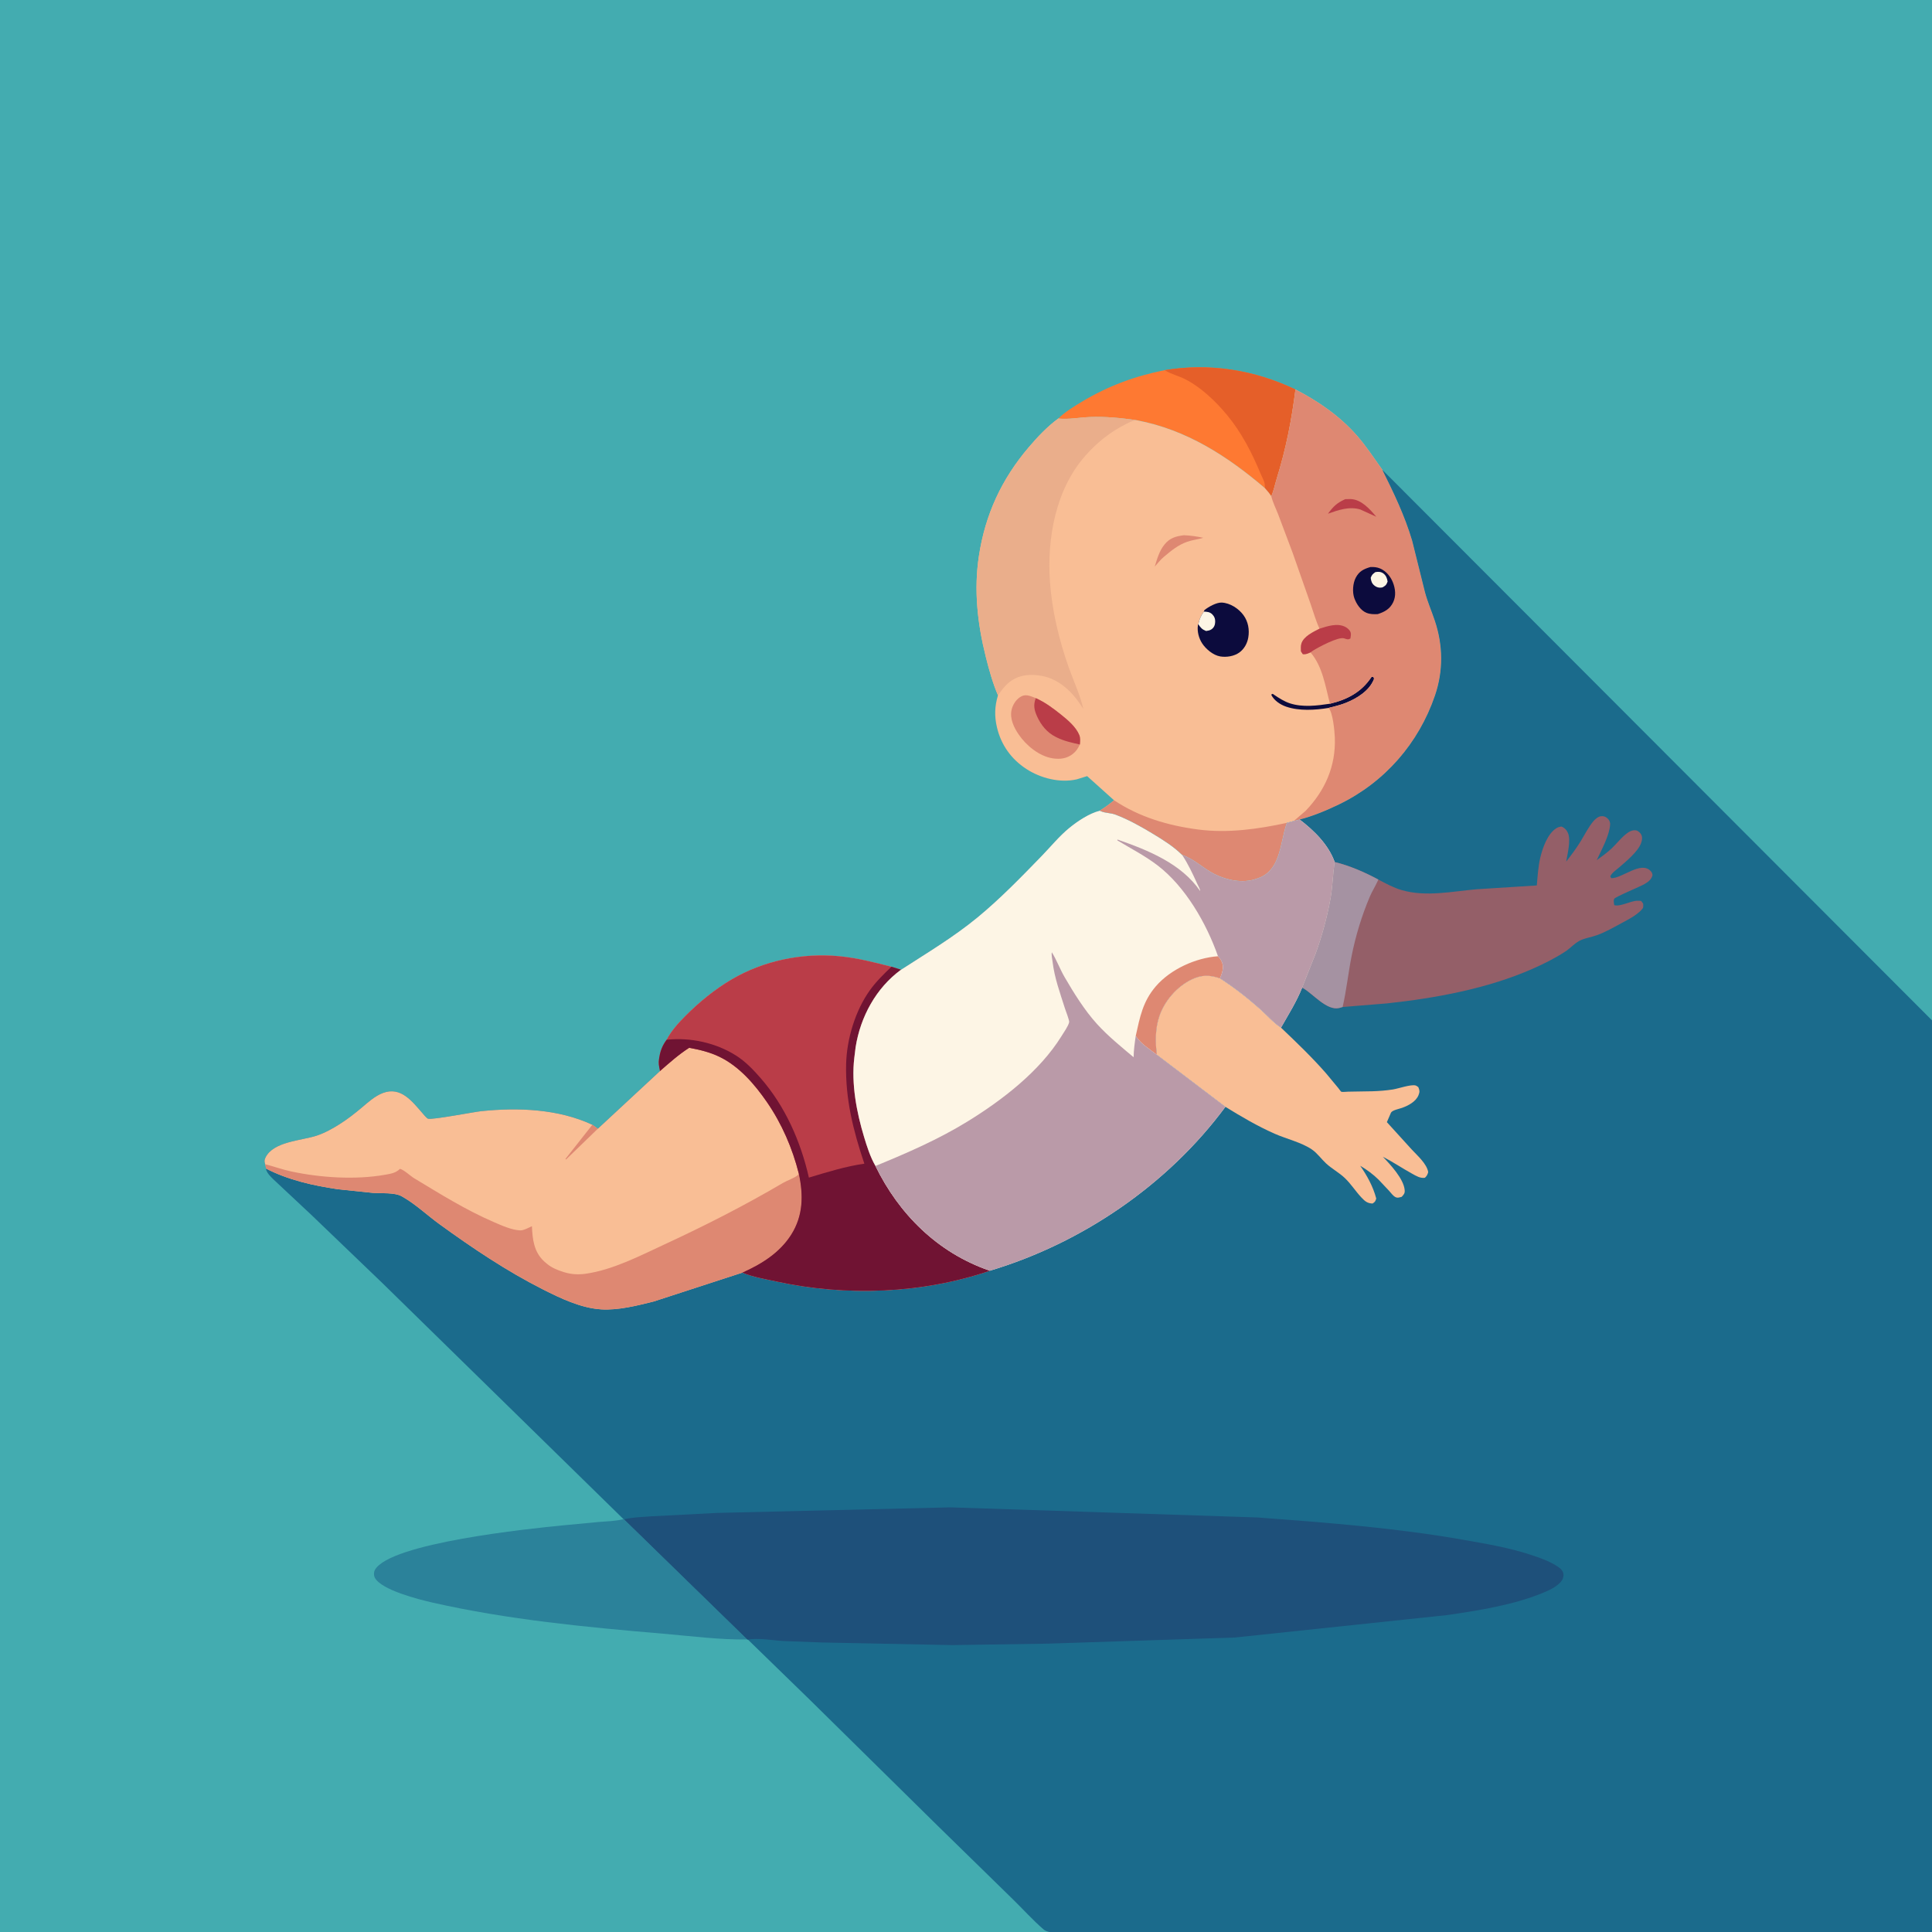 <svg version="1.1" xmlns="http://www.w3.org/2000/svg" style="display: block;" viewBox="0 0 2048 2048" width="1024" height="1024">
<rect x="0" y="0" width="2048" height="2048" fill="#808080" stroke="none"/>
<path transform="translate(0,0)" fill="rgb(67,172,176)" d="M 1112.33 2048 L -0 2048 L -0 -0 L 2048 0 L 2048 1081.63 L 2048 2048 L 1112.33 2048 z"/>
<path transform="translate(0,0)" fill="rgb(254,121,50)" d="M 1234.67 392.365 C 1282.29 384.486 1329.83 392.103 1373.24 412.862 C 1369.15 445.6 1363.13 475.98 1353.33 507.545 C 1351.45 513.603 1350.22 520.262 1347.61 526.012 C 1345.64 522.838 1343.12 520.09 1340.69 517.262 C 1300.81 483.237 1257.51 455.41 1205.25 445.505 C 1188.43 443.047 1172.02 441.425 1155 442.101 C 1144.03 442.537 1132.74 444.825 1121.82 443.673 C 1128.96 436.62 1138.48 430.847 1147.05 425.709 C 1174.75 409.092 1203.12 398.666 1234.67 392.365 z"/>
<path transform="translate(0,0)" fill="rgb(229,95,41)" d="M 1234.67 392.365 C 1282.29 384.486 1329.83 392.103 1373.24 412.862 C 1369.15 445.6 1363.13 475.98 1353.33 507.545 C 1351.45 513.603 1350.22 520.262 1347.61 526.012 C 1345.64 522.838 1343.12 520.09 1340.69 517.262 L 1340.84 515.89 C 1341.07 510.925 1337.97 506.203 1336.12 501.743 C 1326.98 479.689 1316.07 458.497 1300.8 440.048 C 1288.78 425.511 1273.03 410.377 1256.12 401.851 C 1249.44 398.486 1241.65 396.692 1235.42 392.843 L 1234.67 392.365 z"/>
<path transform="translate(0,0)" fill="rgb(43,130,154)" d="M 660.916 1610.34 L 661.601 1610.55 L 792.262 1737.92 C 762.899 1738.32 732.371 1734.29 703.068 1731.8 C 621.379 1724.85 538.558 1717 458.522 1698.82 C 444.1 1695.55 404.351 1685.58 397.355 1672.46 C 396.116 1670.13 396.15 1666.37 397.459 1664.07 C 413.749 1635.48 562.487 1620.31 595.873 1617.03 L 634.57 1613.37 C 642.946 1612.66 651.568 1612.54 659.772 1610.62 L 660.916 1610.34 z"/>
<path transform="translate(0,0)" fill="rgb(249,190,149)" d="M 1373.24 412.862 C 1397.69 425.527 1420.33 441.098 1438.55 461.953 C 1448.42 473.251 1456.62 485.859 1465.33 498.042 C 1477.58 522.664 1489.13 546.695 1496.99 573.158 L 1510.57 627.75 C 1513.32 638.06 1517.65 647.886 1521.02 658 C 1529.75 684.159 1530.11 711.064 1521.18 737.255 C 1503.89 787.925 1467.91 829.223 1419.61 852.661 C 1406.51 859.018 1391.84 865.167 1377.72 868.775 L 1371.33 870.389 L 1364.2 872.244 L 1363.61 873.902 C 1357.31 892.276 1357.64 919.626 1337.14 929.539 L 1333 931.131 L 1331.65 931.627 C 1317.37 936.659 1300.41 933.081 1287.28 926.5 C 1275.78 920.736 1265.2 910.097 1253.15 906.307 C 1244 897.231 1233.23 890.543 1222.27 883.907 C 1209.67 876.282 1196.32 868.765 1182.5 863.552 C 1177.49 861.661 1171.85 862.006 1167.21 860.017 L 1165.76 859.352 C 1171.17 855.966 1176.07 852.484 1180.92 848.327 L 1152.42 822.716 L 1141.46 826.121 C 1123.6 830.237 1103.07 824.959 1088 815.154 C 1071.93 804.704 1061.18 789.619 1056.81 771 C 1054.03 759.177 1054.37 748.706 1057.89 737.06 C 1052.33 724.052 1048.41 709.943 1044.98 696.232 C 1036.12 660.916 1032.19 625.34 1037.72 589.144 C 1044.43 545.297 1061.72 507.935 1090.54 474.091 C 1099.88 463.125 1110.18 452.2 1121.82 443.673 C 1132.74 444.825 1144.03 442.537 1155 442.101 C 1172.02 441.425 1188.43 443.047 1205.25 445.505 C 1257.51 455.41 1300.81 483.237 1340.69 517.262 C 1343.12 520.09 1345.64 522.838 1347.61 526.012 C 1350.22 520.262 1351.45 513.603 1353.33 507.545 C 1363.13 475.98 1369.15 445.6 1373.24 412.862 z"/>
<path transform="translate(0,0)" fill="rgb(222,136,114)" d="M 1255.04 567.372 C 1262.1 567.632 1268.59 568.621 1275.5 570.085 C 1269.89 571.767 1264.04 572.376 1258.47 574.298 C 1248.99 577.569 1241.22 583.951 1233.69 590.351 C 1230.25 593.115 1227.11 597.318 1224.08 600.589 C 1226.63 592.315 1228.91 583.961 1234.49 577.112 C 1240.18 570.131 1246.49 568.47 1255.04 567.372 z"/>
<path transform="translate(0,0)" fill="rgb(12,11,61)" d="M 1409.82 745.983 C 1428.33 741.515 1443.24 733.713 1453.92 717.5 L 1455.78 717.5 C 1456.28 718.693 1456.82 719.06 1456.3 720.312 C 1451.38 732.351 1438.56 740.25 1427 744.915 C 1422.32 746.803 1417.49 748.163 1412.6 749.374 C 1412.03 749.515 1408.47 750.253 1408.29 750.45 C 1394.03 752.776 1377.31 753.846 1363.46 749.114 C 1357.06 746.926 1350.52 742.56 1347.5 736.353 C 1349.62 735.21 1348.58 735.168 1350.59 736.514 C 1355.86 740.047 1361.38 743.62 1367.46 745.593 C 1380.89 749.951 1396.11 748.044 1409.82 745.983 z"/>
<path transform="translate(0,0)" fill="rgb(12,11,61)" d="M 1276.09 648.353 L 1276.73 646.739 C 1280.95 643.315 1289.5 638.486 1295.12 638.756 C 1303.97 639.18 1312.94 645.05 1318.07 652 C 1323.12 658.845 1324.65 667.513 1323.23 675.803 C 1322.17 682.02 1318.92 687.961 1313.73 691.701 C 1308.22 695.666 1300.13 696.948 1293.5 695.848 C 1286.15 694.626 1278.35 688.162 1274.33 681.992 C 1270.85 676.658 1268.94 669.563 1269.79 663.158 L 1270.19 661.631 L 1270.42 661.217 C 1271.6 655.903 1272.92 652.861 1276.09 648.353 z"/>
<path transform="translate(0,0)" fill="rgb(253,245,229)" d="M 1276.09 648.353 C 1279.6 648.46 1282.47 648.636 1285.11 651.284 C 1287.41 653.578 1288.25 656.019 1288.14 659.238 C 1288.03 662.468 1286.99 665.182 1284.25 667.085 C 1282.45 668.338 1280.6 668.557 1278.5 668.893 C 1274.18 667.168 1272.84 665.549 1270.19 661.631 L 1270.42 661.217 C 1271.6 655.903 1272.92 652.861 1276.09 648.353 z"/>
<path transform="translate(0,0)" fill="rgb(222,136,114)" d="M 1144.69 789.17 C 1142.83 793.214 1140.75 796.422 1137.21 799.213 C 1130.96 804.141 1123.71 805.059 1116 803.888 C 1101.56 801.696 1087.7 790.164 1079.71 778.392 C 1074.64 770.921 1070.19 761.508 1072.36 752.279 C 1073.71 746.526 1077.71 740.473 1083.2 737.92 C 1088.17 735.607 1093.28 738.273 1097.98 740.034 C 1108.04 744.58 1116.26 750.747 1124.85 757.618 C 1131.85 763.216 1140.65 770.663 1144.1 779.208 C 1145.38 782.37 1144.97 785.852 1144.69 789.17 z"/>
<path transform="translate(0,0)" fill="rgb(186,61,72)" d="M 1097.98 740.034 C 1108.04 744.58 1116.26 750.747 1124.85 757.618 C 1131.85 763.216 1140.65 770.663 1144.1 779.208 C 1145.38 782.37 1144.97 785.852 1144.69 789.17 C 1136.51 787.429 1127.96 785.548 1120.44 781.809 L 1119 781.074 C 1109.96 776.544 1103.63 768.756 1099.46 759.651 C 1096.24 752.609 1095.21 747.313 1097.98 740.034 z"/>
<path transform="translate(0,0)" fill="rgb(222,136,114)" d="M 1180.92 848.327 C 1208.1 866.31 1238.17 875.127 1270.23 879.334 C 1301.39 883.424 1333.72 878.879 1364.2 872.244 L 1363.61 873.902 C 1357.31 892.276 1357.64 919.626 1337.14 929.539 L 1333 931.131 L 1331.65 931.627 C 1317.37 936.659 1300.41 933.081 1287.28 926.5 C 1275.78 920.736 1265.2 910.097 1253.15 906.307 C 1244 897.231 1233.23 890.543 1222.27 883.907 C 1209.67 876.282 1196.32 868.765 1182.5 863.552 C 1177.49 861.661 1171.85 862.006 1167.21 860.017 L 1165.76 859.352 C 1171.17 855.966 1176.07 852.484 1180.92 848.327 z"/>
<path transform="translate(0,0)" fill="rgb(234,174,139)" d="M 1121.82 443.673 C 1132.74 444.825 1144.03 442.537 1155 442.101 C 1172.02 441.425 1188.43 443.047 1205.25 445.505 C 1200.48 445.746 1197.68 447.472 1193.5 449.565 C 1176.94 457.867 1163.44 468.664 1151.05 482.5 C 1119.13 518.157 1109.72 570.417 1113 616.707 C 1115.17 647.205 1122.63 678.47 1132.82 707.244 C 1138.05 722.017 1144.84 736.16 1148.39 751.476 L 1144.24 745.32 C 1135.17 731.886 1121.02 719.506 1104.69 716.536 C 1092.5 714.32 1080.76 714.996 1070.52 722.686 C 1065.39 726.54 1061.62 731.905 1057.89 737.06 C 1052.33 724.052 1048.41 709.943 1044.98 696.232 C 1036.12 660.916 1032.19 625.34 1037.72 589.144 C 1044.43 545.297 1061.72 507.935 1090.54 474.091 C 1099.88 463.125 1110.18 452.2 1121.82 443.673 z"/>
<path transform="translate(0,0)" fill="rgb(222,136,114)" d="M 1373.24 412.862 C 1397.69 425.527 1420.33 441.098 1438.55 461.953 C 1448.42 473.251 1456.62 485.859 1465.33 498.042 C 1477.58 522.664 1489.13 546.695 1496.99 573.158 L 1510.57 627.75 C 1513.32 638.06 1517.65 647.886 1521.02 658 C 1529.75 684.159 1530.11 711.064 1521.18 737.255 C 1503.89 787.925 1467.91 829.223 1419.61 852.661 C 1406.51 859.018 1391.84 865.167 1377.72 868.775 L 1371.33 870.389 L 1384.04 859.5 C 1404.74 837.842 1416.06 812.133 1414.98 782 C 1414.74 775.155 1412.85 754.627 1408.29 750.45 C 1408.47 750.253 1412.03 749.515 1412.6 749.374 C 1417.49 748.163 1422.32 746.803 1427 744.915 C 1438.56 740.25 1451.38 732.351 1456.3 720.312 C 1456.82 719.06 1456.28 718.693 1455.78 717.5 L 1453.92 717.5 C 1443.24 733.713 1428.33 741.515 1409.82 745.983 C 1404.92 727.515 1402.11 706.557 1389.18 691.553 C 1386.34 692.77 1384.25 693.816 1381.08 693.5 L 1379.08 690.5 C 1379.02 687.83 1378.75 684.722 1379.57 682.156 C 1382.02 674.51 1392.11 669.869 1398.76 666.431 C 1394.87 658.233 1392.31 648.83 1389.29 640.243 L 1370.3 586.133 L 1355.01 545.509 C 1352.47 538.924 1349.33 532.893 1347.61 526.012 C 1350.22 520.262 1351.45 513.603 1353.33 507.545 C 1363.13 475.98 1369.15 445.6 1373.24 412.862 z"/>
<path transform="translate(0,0)" fill="rgb(186,61,72)" d="M 1426.07 529.11 L 1432 529.023 C 1443.45 529.677 1452.03 539.714 1458.94 547.78 L 1441.82 540.025 C 1430.27 536.568 1418.53 540.69 1407.7 544.558 C 1413.44 536.749 1417.25 533.085 1426.07 529.11 z"/>
<path transform="translate(0,0)" fill="rgb(186,61,72)" d="M 1398.76 666.431 C 1407.19 663.744 1417.54 660.204 1426 664.491 C 1428.31 665.661 1430.89 667.844 1431.73 670.398 C 1432.37 672.348 1431.8 674.864 1431.5 676.849 C 1429.32 677.947 1428.98 677.918 1426.5 677.246 L 1424.72 676.651 C 1418.49 674.845 1397.57 686.08 1391.79 689.728 L 1389.18 691.553 C 1386.34 692.77 1384.25 693.816 1381.08 693.5 L 1379.08 690.5 C 1379.02 687.83 1378.75 684.722 1379.57 682.156 C 1382.02 674.51 1392.11 669.869 1398.76 666.431 z"/>
<path transform="translate(0,0)" fill="rgb(12,11,61)" d="M 1452.6 601.1 C 1456.41 600.943 1459.52 601.144 1463.07 602.662 C 1469.29 605.322 1474.04 611.101 1476.5 617.289 C 1479.17 624.007 1480.04 631.66 1476.84 638.375 C 1473.4 645.571 1467.73 648.631 1460.43 650.993 C 1456.22 651.154 1452.29 651.192 1448.34 649.534 C 1442.28 646.999 1437.78 640.05 1435.65 634.063 C 1433.36 627.646 1434.05 618.217 1437.22 612.25 C 1440.79 605.529 1445.55 603.199 1452.6 601.1 z"/>
<path transform="translate(0,0)" fill="rgb(253,245,229)" d="M 1457.86 606.5 C 1460.85 605.86 1463.97 605.992 1466.5 607.929 C 1469.29 610.066 1470.46 613.164 1470.91 616.5 C 1469.42 620.356 1469.11 620.394 1465.82 622.5 L 1464.65 622.814 C 1461.97 623.3 1459.33 622.594 1457.19 620.936 C 1454.21 618.624 1453.43 616.052 1453.01 612.5 C 1454.37 609.057 1455.04 608.682 1457.86 606.5 z"/>
<path transform="translate(0,0)" fill="rgb(27,107,140)" d="M 1465.33 498.042 L 2048 1081.63 L 2048 2048 L 1112.33 2048 C 1109.95 2047.37 1107.93 2046.73 1106.02 2045.08 C 1094.74 2035.31 1084.4 2023.77 1073.69 2013.33 L 993.883 1935.31 L 858.137 1801.56 L 792.799 1738.01 L 792.262 1737.92 L 661.601 1610.55 L 660.916 1610.34 L 405.447 1360.22 L 329.726 1287.54 L 289.822 1250.18 C 286.424 1246.8 282.741 1243.46 281.781 1238.6 C 282.067 1237.72 281.256 1235.14 281.063 1234.12 C 280.137 1231.33 280.116 1229.76 281.423 1227.06 C 289.737 1209.93 319.65 1209.14 335.5 1203.89 C 344.256 1200.99 352.286 1196.53 360.048 1191.62 C 368.229 1186.44 375.707 1180.63 383.108 1174.41 C 390.135 1168.51 397.483 1161.68 406.226 1158.49 C 424.966 1151.64 436.828 1167.43 447.573 1179.69 C 448.8 1181.09 452.087 1185.23 453.689 1185.84 C 457.709 1187.38 502.262 1178.69 510.233 1177.87 C 549.236 1173.83 591.916 1175.49 627.913 1192.29 L 633.775 1196.44 L 699.628 1135.33 L 699.412 1134.1 C 698.545 1129.92 697.934 1126.91 698.61 1122.62 L 698.885 1121 C 700.038 1113.67 702.263 1108.19 706.662 1102.18 C 711.182 1093.16 719.163 1084.34 726.217 1077.24 C 740.887 1062.46 757.762 1048.64 775.719 1038.12 C 809.618 1018.26 850.519 1009.85 889.597 1013.61 C 908.566 1015.43 926.599 1020.04 944.992 1024.77 L 955.075 1027.95 C 982.729 1010.06 1010.43 993.616 1035.99 972.615 C 1060.17 952.738 1082.21 929.959 1104.01 907.531 C 1113.72 897.54 1122.82 886.234 1133.64 877.434 C 1142.33 870.366 1154.8 862.036 1165.76 859.352 L 1167.21 860.017 C 1171.85 862.006 1177.49 861.661 1182.5 863.552 C 1196.32 868.765 1209.67 876.282 1222.27 883.907 C 1233.23 890.543 1244 897.231 1253.15 906.307 C 1265.2 910.097 1275.78 920.736 1287.28 926.5 C 1300.41 933.081 1317.37 936.659 1331.65 931.627 L 1333 931.131 L 1337.14 929.539 C 1357.64 919.626 1357.31 892.276 1363.61 873.902 L 1364.2 872.244 L 1371.33 870.389 L 1377.72 868.775 C 1391.84 865.167 1406.51 859.018 1419.61 852.661 C 1467.91 829.223 1503.89 787.925 1521.18 737.255 C 1530.11 711.064 1529.75 684.159 1521.02 658 C 1517.65 647.886 1513.32 638.06 1510.57 627.75 L 1496.99 573.158 C 1489.13 546.695 1477.58 522.664 1465.33 498.042 z"/>
<path transform="translate(0,0)" fill="rgb(249,190,149)" d="M 1226.36 1118.16 C 1224.52 1104.64 1224.55 1090.03 1229.01 1077 C 1234.55 1060.83 1247.54 1045.89 1262.97 1038.36 C 1273.6 1033.18 1282.28 1033.35 1293.24 1037.05 C 1308.53 1046.93 1322.64 1057.97 1336.23 1070.06 C 1343.19 1076.25 1350.11 1084.4 1357.92 1089.35 C 1374.23 1104.87 1390.94 1120.88 1405.73 1137.83 L 1418.61 1153.33 C 1419.06 1153.88 1421.37 1157.13 1421.83 1157.32 C 1422.84 1157.75 1427.57 1157.24 1428.9 1157.22 L 1454.54 1156.79 C 1461.87 1156.59 1469.25 1156.01 1476.5 1154.88 C 1482.29 1153.97 1495.56 1149.31 1500.5 1150.62 C 1501.63 1150.91 1502.5 1151.81 1503.5 1152.41 C 1504.88 1155.99 1505.15 1157.23 1503.7 1160.87 C 1500.94 1167.81 1492.75 1172.08 1486.07 1174.44 C 1483.27 1175.43 1475.94 1176.82 1474.53 1179.42 L 1470.14 1189.51 L 1496.58 1218.61 C 1502.47 1224.96 1512.53 1233.7 1513.96 1242.5 C 1513.17 1245.28 1512.55 1246.49 1510.46 1248.5 C 1505.5 1249.22 1501.37 1246.63 1497.08 1244.27 C 1486.52 1238.46 1476.59 1231.7 1465.86 1226.19 C 1473.73 1234.36 1488.03 1249.65 1489.02 1261.5 C 1489.33 1265.14 1488.05 1266.26 1485.83 1268.71 C 1483.31 1269.29 1481.53 1270.2 1479.07 1268.89 C 1476.61 1267.57 1474.39 1264.42 1472.52 1262.34 L 1461.35 1250.5 C 1455.57 1244.79 1448.87 1239.88 1441.89 1235.77 C 1449.29 1246.44 1455.57 1257.85 1458.88 1270.5 C 1457.82 1273.72 1457.76 1273.85 1455 1275.8 C 1449.43 1275.56 1446.95 1273.42 1443.22 1269.46 C 1436.97 1262.85 1432.22 1255.1 1425.57 1248.77 C 1419.45 1242.95 1411.87 1238.99 1405.71 1233.29 C 1400.68 1228.63 1396.4 1222.45 1390.74 1218.55 C 1379.81 1211.01 1363.52 1207.27 1351.17 1201.8 C 1332.85 1193.68 1315.99 1183.78 1298.99 1173.27 L 1226.36 1118.16 z"/>
<path transform="translate(0,0)" fill="rgb(148,95,104)" d="M 1461.12 932.37 C 1469.17 936.627 1477.12 941.01 1485.92 943.554 C 1511.76 951.027 1539.24 944.901 1565.45 942.629 L 1629.07 938.624 C 1629.97 928.761 1630.49 918.638 1632.79 909 C 1635.21 898.841 1640.37 884.046 1649.6 878.068 C 1651.36 876.926 1652.96 876.523 1655 876.127 C 1658.22 877.237 1660.66 879.697 1662.06 882.907 C 1665.42 890.625 1661.57 905.123 1660.24 913.313 C 1665.61 906.391 1670.86 899.454 1675.45 891.986 C 1679.79 884.933 1683.75 876.825 1689.08 870.5 C 1690.89 868.36 1694.09 865.599 1697 865.25 C 1699.64 864.932 1701.73 865.521 1703.75 867.26 C 1705.72 868.951 1706.96 871.373 1706.79 874 C 1706.03 886.027 1697.62 900.83 1692.6 911.819 C 1697.95 907.906 1703.46 904.04 1708.3 899.494 C 1714.1 894.039 1719.65 886.468 1726.28 882.216 C 1728.73 880.641 1731.34 879.752 1734.29 880.202 C 1736.08 880.475 1738.24 882.379 1739.25 883.844 C 1741.29 886.781 1740.81 890.319 1739.69 893.5 C 1736.44 902.793 1723.8 913.005 1716.3 919.56 C 1713.19 922.272 1708.64 925.179 1706.95 929 L 1708 930.891 C 1719.75 931.251 1739.57 912.028 1750 923.566 C 1751.11 924.796 1751.46 925.941 1751.79 927.5 C 1750.64 932.276 1747.42 934.663 1743.32 937.105 C 1738.97 939.695 1711.7 950.928 1711.03 952.894 C 1710.29 955.066 1710.82 957.29 1711.15 959.5 C 1717.96 961.4 1728.33 954.821 1735.94 954.836 C 1736.3 954.837 1739.25 954.826 1739.5 955.012 C 1740.51 955.774 1741.07 957.004 1741.85 958 C 1741.89 961.641 1742.41 962.057 1739.76 964.792 C 1734.08 970.664 1726.19 974.619 1719.06 978.475 C 1710.58 983.065 1701.96 988.001 1692.87 991.315 C 1687.38 993.319 1681.24 994.223 1675.92 996.5 C 1669.87 999.089 1664.81 1005.06 1659.23 1008.7 C 1648.28 1015.86 1636.5 1021.73 1624.53 1027 C 1576.77 1048.04 1521.8 1058.09 1470.15 1063.66 L 1423.25 1067.45 L 1419.69 1068.5 C 1406.39 1071.7 1391.9 1053.43 1381.35 1047.5 L 1380.3 1046.98 L 1394.5 1011.14 C 1401.33 992.484 1406.75 972.564 1410.32 953 C 1412.61 940.444 1412.78 928.197 1414.52 915.718 L 1414.8 913.755 C 1430.89 917.745 1446.56 924.537 1461.12 932.37 z"/>
<path transform="translate(0,0)" fill="rgb(165,146,162)" d="M 1414.8 913.755 C 1430.89 917.745 1446.56 924.537 1461.12 932.37 L 1460.46 933.838 C 1457.88 939.512 1454.5 944.746 1452.06 950.51 C 1443.54 970.566 1436.99 992.131 1432.75 1013.5 C 1429.21 1031.34 1427.3 1049.77 1423.25 1067.45 L 1419.69 1068.5 C 1406.39 1071.7 1391.9 1053.43 1381.35 1047.5 L 1380.3 1046.98 L 1394.5 1011.14 C 1401.33 992.484 1406.75 972.564 1410.32 953 C 1412.61 940.444 1412.78 928.197 1414.52 915.718 L 1414.8 913.755 z"/>
<path transform="translate(0,0)" fill="rgb(30,80,122)" d="M 661.601 1610.55 C 670.668 1608.28 680.221 1608.17 689.513 1607.42 L 759.827 1603.77 L 1007.43 1597.86 L 1333.12 1608.58 C 1406.78 1614.1 1479.76 1619.59 1552.57 1632.48 C 1575.86 1636.61 1599.44 1640.56 1621.97 1647.96 C 1631.29 1651.02 1641.07 1654.33 1649.47 1659.5 C 1652.48 1661.35 1655.75 1663.51 1656.95 1667 C 1657.88 1669.74 1657.21 1673.12 1655.61 1675.42 C 1651.1 1681.91 1641.72 1685.97 1634.55 1688.89 C 1603.59 1701.47 1567.26 1707.2 1534.31 1712.02 L 1309 1735.84 L 1110.68 1742.33 L 1009.42 1743.88 L 870.564 1741.07 L 831 1739.57 C 818.992 1738.93 804.675 1736.11 792.799 1738.01 L 792.262 1737.92 L 661.601 1610.55 z"/>
<path transform="translate(0,0)" fill="rgb(249,190,149)" d="M 706.662 1102.18 C 711.182 1093.16 719.163 1084.34 726.217 1077.24 C 740.887 1062.46 757.762 1048.64 775.719 1038.12 C 809.618 1018.26 850.519 1009.85 889.597 1013.61 C 908.566 1015.43 926.599 1020.04 944.992 1024.77 L 955.075 1027.95 C 928.632 1047.26 912.065 1077.91 906.992 1110 L 905.58 1121.46 C 902.306 1148.92 908.01 1178.99 915.941 1205.23 C 919.059 1215.54 922.574 1226.62 928.029 1235.97 C 952.905 1287.09 994.032 1327.86 1048.43 1346.71 L 1049.31 1347.01 C 977.532 1371.44 896.771 1374.51 822.862 1358.37 C 811.121 1355.81 798.058 1353.7 786.999 1349.02 L 693.055 1379.59 C 675.422 1384.01 655.157 1389.17 636.905 1387.95 C 615.56 1386.51 594.116 1376.22 575.333 1366.72 C 536.784 1347.22 500.821 1323 465.898 1297.69 C 453.222 1288.5 441.009 1276.92 427.534 1269.08 L 426 1268.21 C 418.608 1263.87 404.036 1265.14 395.368 1264.51 L 358.342 1260.66 C 332.393 1256.88 305.181 1250.83 281.781 1238.6 C 282.067 1237.72 281.256 1235.14 281.063 1234.12 C 280.137 1231.33 280.116 1229.76 281.423 1227.06 C 289.737 1209.93 319.65 1209.14 335.5 1203.89 C 344.256 1200.99 352.286 1196.53 360.048 1191.62 C 368.229 1186.44 375.707 1180.63 383.108 1174.41 C 390.135 1168.51 397.483 1161.68 406.226 1158.49 C 424.966 1151.64 436.828 1167.43 447.573 1179.69 C 448.8 1181.09 452.087 1185.23 453.689 1185.84 C 457.709 1187.38 502.262 1178.69 510.233 1177.87 C 549.236 1173.83 591.916 1175.49 627.913 1192.29 L 633.775 1196.44 L 699.628 1135.33 L 699.412 1134.1 C 698.545 1129.92 697.934 1126.91 698.61 1122.62 L 698.885 1121 C 700.038 1113.67 702.263 1108.19 706.662 1102.18 z"/>
<path transform="translate(0,0)" fill="rgb(222,136,114)" d="M 627.913 1192.29 L 633.775 1196.44 L 600 1229.11 L 599.431 1228.5 L 627.913 1192.29 z"/>
<path transform="translate(0,0)" fill="rgb(222,136,114)" d="M 281.063 1234.12 C 290.28 1236.47 299.124 1239.71 308.467 1241.73 C 339.341 1248.4 376.808 1250.86 408 1245.32 L 409.971 1244.98 C 415.541 1243.99 419.841 1243.01 424 1239.03 C 428.067 1239.91 435.049 1246.59 439 1248.98 C 466.442 1265.55 493.778 1282.64 523.279 1295.38 C 531.446 1298.91 542.479 1303.97 551.503 1304.26 C 555.166 1304.37 560.549 1301.31 563.865 1299.83 C 564.43 1313.74 565.967 1327.18 576.926 1337.22 L 579 1338.99 L 579.906 1339.76 C 584.735 1343.77 590.578 1346.23 596.5 1348.09 L 597.982 1348.58 C 605.211 1350.85 613.037 1351.32 620.5 1350.28 C 649.547 1346.24 678.561 1331.1 705 1318.85 C 747.762 1299.04 789.374 1277.84 830 1253.95 C 834.332 1251.41 842.116 1248.81 845.698 1245.67 L 846.798 1244.13 C 851.718 1266.96 851.495 1288.72 838.582 1309.01 C 826.462 1328.05 807.237 1340.03 786.999 1349.02 L 693.055 1379.59 C 675.422 1384.01 655.157 1389.17 636.905 1387.95 C 615.56 1386.51 594.116 1376.22 575.333 1366.72 C 536.784 1347.22 500.821 1323 465.898 1297.69 C 453.222 1288.5 441.009 1276.92 427.534 1269.08 L 426 1268.21 C 418.608 1263.87 404.036 1265.14 395.368 1264.51 L 358.342 1260.66 C 332.393 1256.88 305.181 1250.83 281.781 1238.6 C 282.067 1237.72 281.256 1235.14 281.063 1234.12 z"/>
<path transform="translate(0,0)" fill="rgb(186,61,72)" d="M 706.662 1102.18 C 711.182 1093.16 719.163 1084.34 726.217 1077.24 C 740.887 1062.46 757.762 1048.64 775.719 1038.12 C 809.618 1018.26 850.519 1009.85 889.597 1013.61 C 908.566 1015.43 926.599 1020.04 944.992 1024.77 L 955.075 1027.95 C 928.632 1047.26 912.065 1077.91 906.992 1110 L 905.58 1121.46 C 902.306 1148.92 908.01 1178.99 915.941 1205.23 C 919.059 1215.54 922.574 1226.62 928.029 1235.97 C 952.905 1287.09 994.032 1327.86 1048.43 1346.71 L 1049.31 1347.01 C 977.532 1371.44 896.771 1374.51 822.862 1358.37 C 811.121 1355.81 798.058 1353.7 786.999 1349.02 C 807.237 1340.03 826.462 1328.05 838.582 1309.01 C 851.495 1288.72 851.718 1266.96 846.798 1244.13 C 840.046 1217.18 828.698 1191.01 812.908 1168.14 C 799.961 1149.39 783.63 1130.39 762.73 1120.28 C 752.487 1115.32 741.715 1112.76 730.586 1110.69 C 719.537 1117.72 709.487 1126.73 699.628 1135.33 L 699.412 1134.1 C 698.545 1129.92 697.934 1126.91 698.61 1122.62 L 698.885 1121 C 700.038 1113.67 702.263 1108.19 706.662 1102.18 z"/>
<path transform="translate(0,0)" fill="rgb(112,19,51)" d="M 944.992 1024.77 L 955.075 1027.95 C 928.632 1047.26 912.065 1077.91 906.992 1110 L 905.58 1121.46 C 902.306 1148.92 908.01 1178.99 915.941 1205.23 C 919.059 1215.54 922.574 1226.62 928.029 1235.97 C 952.905 1287.09 994.032 1327.86 1048.43 1346.71 L 1049.31 1347.01 C 977.532 1371.44 896.771 1374.51 822.862 1358.37 C 811.121 1355.81 798.058 1353.7 786.999 1349.02 C 807.237 1340.03 826.462 1328.05 838.582 1309.01 C 851.495 1288.72 851.718 1266.96 846.798 1244.13 C 840.046 1217.18 828.698 1191.01 812.908 1168.14 C 799.961 1149.39 783.63 1130.39 762.73 1120.28 C 752.487 1115.32 741.715 1112.76 730.586 1110.69 C 719.537 1117.72 709.487 1126.73 699.628 1135.33 L 699.412 1134.1 C 698.545 1129.92 697.934 1126.91 698.61 1122.62 L 698.885 1121 C 700.038 1113.67 702.263 1108.19 706.662 1102.18 C 731.875 1099.47 759.04 1105.38 780.5 1119.09 C 790.319 1125.36 798.483 1133.91 806.105 1142.62 C 832.264 1172.5 848.709 1209.82 857.464 1248.3 C 876.659 1242.56 896.386 1236.36 916.253 1233.56 C 904.545 1198.8 896.028 1164.98 896.924 1128.04 C 897.568 1101.48 906.622 1071.22 922.255 1049.5 C 928.815 1040.38 936.897 1032.5 944.992 1024.77 z"/>
<path transform="translate(0,0)" fill="rgb(253,245,229)" d="M 955.075 1027.95 C 982.729 1010.06 1010.43 993.616 1035.99 972.615 C 1060.17 952.738 1082.21 929.959 1104.01 907.531 C 1113.72 897.54 1122.82 886.234 1133.64 877.434 C 1142.33 870.366 1154.8 862.036 1165.76 859.352 L 1167.21 860.017 C 1171.85 862.006 1177.49 861.661 1182.5 863.552 C 1196.32 868.765 1209.67 876.282 1222.27 883.907 C 1233.23 890.543 1244 897.231 1253.15 906.307 C 1265.2 910.097 1275.78 920.736 1287.28 926.5 C 1300.41 933.081 1317.37 936.659 1331.65 931.627 L 1333 931.131 L 1337.14 929.539 C 1357.64 919.626 1357.31 892.276 1363.61 873.902 L 1364.2 872.244 L 1371.33 870.389 L 1377.72 868.775 C 1393.02 880.478 1408.17 895.276 1414.8 913.755 L 1414.52 915.718 C 1412.78 928.197 1412.61 940.444 1410.32 953 C 1406.75 972.564 1401.33 992.484 1394.5 1011.14 L 1380.3 1046.98 C 1374.5 1061.78 1365.72 1075.52 1357.92 1089.35 C 1350.11 1084.4 1343.19 1076.25 1336.23 1070.06 C 1322.64 1057.97 1308.53 1046.93 1293.24 1037.05 C 1282.28 1033.35 1273.6 1033.18 1262.97 1038.36 C 1247.54 1045.89 1234.55 1060.83 1229.01 1077 C 1224.55 1090.03 1224.52 1104.64 1226.36 1118.16 L 1298.99 1173.27 C 1237.98 1255.74 1147.23 1317.72 1049.31 1347.01 L 1048.43 1346.71 C 994.032 1327.86 952.905 1287.09 928.029 1235.97 C 922.574 1226.62 919.059 1215.54 915.941 1205.23 C 908.01 1178.99 902.306 1148.92 905.58 1121.46 L 906.992 1110 C 912.065 1077.91 928.632 1047.26 955.075 1027.95 z"/>
<path transform="translate(0,0)" fill="rgb(222,136,114)" d="M 1291.13 1013.65 C 1294.44 1017.1 1296.61 1021.3 1296.33 1026.23 C 1296.11 1029.9 1294.59 1033.66 1293.24 1037.05 C 1282.28 1033.35 1273.6 1033.18 1262.97 1038.36 C 1247.54 1045.89 1234.55 1060.83 1229.01 1077 C 1224.55 1090.03 1224.52 1104.64 1226.36 1118.16 C 1218.37 1111.83 1209.6 1106.86 1203.92 1098.14 C 1208.36 1078.21 1211.35 1061.65 1225.2 1045.56 C 1240.79 1027.45 1267.41 1015.36 1291.13 1013.65 z"/>
<path transform="translate(0,0)" fill="rgb(186,154,168)" d="M 1371.33 870.389 L 1377.72 868.775 C 1393.02 880.478 1408.17 895.276 1414.8 913.755 L 1414.52 915.718 C 1412.78 928.197 1412.61 940.444 1410.32 953 C 1406.75 972.564 1401.33 992.484 1394.5 1011.14 L 1380.3 1046.98 C 1374.5 1061.78 1365.72 1075.52 1357.92 1089.35 C 1350.11 1084.4 1343.19 1076.25 1336.23 1070.06 C 1322.64 1057.97 1308.53 1046.93 1293.24 1037.05 C 1294.59 1033.66 1296.11 1029.9 1296.33 1026.23 C 1296.61 1021.3 1294.44 1017.1 1291.13 1013.65 C 1278.99 979.009 1256.62 939.831 1226.85 917.18 C 1213.23 906.821 1198.99 899.621 1184.5 890.857 L 1184.5 889.93 C 1216.97 901.236 1252.05 915.254 1272.23 944.506 C 1272.3 942.583 1269.91 938.64 1269.09 936.801 C 1264.41 926.317 1259.45 915.925 1253.15 906.307 C 1265.2 910.097 1275.78 920.736 1287.28 926.5 C 1300.41 933.081 1317.37 936.659 1331.65 931.627 L 1333 931.131 L 1337.14 929.539 C 1357.64 919.626 1357.31 892.276 1363.61 873.902 L 1364.2 872.244 L 1371.33 870.389 z"/>
<path transform="translate(0,0)" fill="rgb(186,154,168)" d="M 928.029 1235.97 C 961.668 1222.19 994.473 1207.95 1025.54 1188.86 C 1062.52 1166.13 1102.23 1135.54 1125.3 1098.24 C 1127.71 1094.34 1132.26 1087.98 1133.35 1083.65 C 1133.8 1081.9 1129.71 1071.56 1128.95 1069.17 C 1123.6 1052.17 1117.81 1036.89 1115.7 1019 C 1115.37 1016.22 1114.35 1012.17 1115 1009.47 C 1120.1 1017.68 1123.63 1027.38 1128.57 1035.87 C 1138.33 1052.67 1149.77 1071.08 1162.88 1085.49 C 1174.61 1098.4 1188.37 1109.5 1201.68 1120.73 C 1201.8 1113.03 1202.82 1105.75 1203.92 1098.14 C 1209.6 1106.86 1218.37 1111.83 1226.36 1118.16 L 1298.99 1173.27 C 1237.98 1255.74 1147.23 1317.72 1049.31 1347.01 L 1048.43 1346.71 C 994.032 1327.86 952.905 1287.09 928.029 1235.97 z"/>
</svg>
